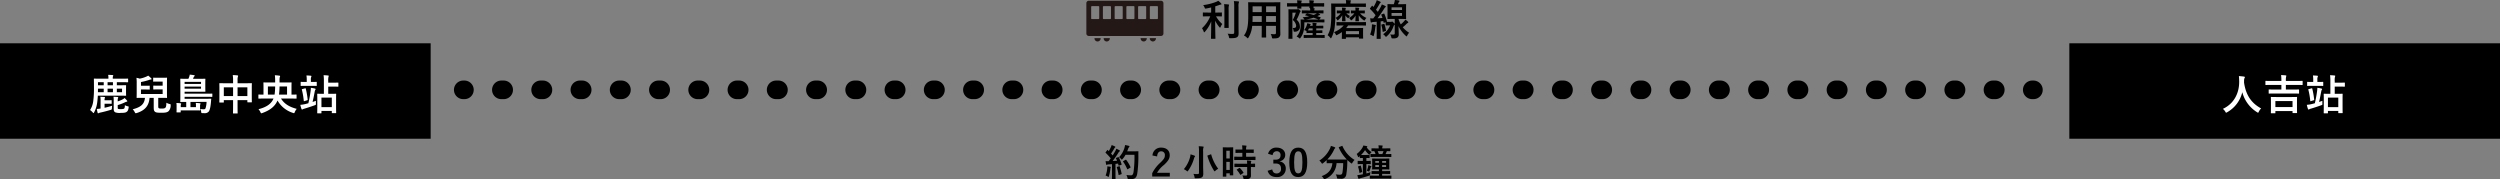 <svg xmlns="http://www.w3.org/2000/svg" width="1073.93" height="77.07" viewBox="0 0 1073.93 77.07"><rect x="0" y="0" width="1073.93" height="77.07" fill="#808080" stroke="none"/><title>jr_root03_zh-tw</title><rect x="888.93" y="18.595" width="185" height="41"/><path d="M970.318,47.988c-.144.306-.198.432-.324.432-.09,0-.198-.072-.414-.216a14.35,14.35,0,0,1-6.356-8.606,13.428,13.428,0,0,1-6.518,8.625,1.16,1.16,0,0,1-.414.18c-.126,0-.198-.126-.36-.432a4.953,4.953,0,0,0-1.044-1.207c4.735-2.197,7.04-6.698,7.004-11.739-.018-.792-.036-1.549-.126-2.341.702.036,1.566.126,2.215.216.234.036.342.144.342.288a.773.773,0,0,1-.18.45,2.947,2.947,0,0,0-.144,1.188c-.018.216-.018.432-.018.648.774,5.276,3.042,8.769,7.346,11.109A4.89,4.89,0,0,0,970.318,47.988Z" style="fill:#fff"/><path d="M977.227,40.173c-1.765,0-2.359.036-2.467.036-.18,0-.198-.018-.198-.198V38.625c0-.18.018-.198.198-.198.108,0,.702.036,2.467.036h2.791v-1.981H975.606c-1.584,0-2.143.036-2.25.036-.18,0-.198-.018-.198-.198V34.934c0-.18.018-.198.198-.198.108,0,.666.036,2.25.036h4.411v-.198a15.319,15.319,0,0,0-.126-2.323c.666.018,1.351.054,1.98.126.18.018.27.09.27.18a1.131,1.131,0,0,1-.09.396,6.21,6.21,0,0,0-.108,1.584v.234h4.753c1.603,0,2.143-.036,2.25-.036.18,0,.198.018.198.198v1.386c0,.18-.018.198-.198.198-.108,0-.648-.036-2.25-.036h-4.753v1.981h3.007c1.765,0,2.376-.036,2.467-.036.18,0,.198.018.198.198v1.387c0,.18-.018.198-.198.198-.09,0-.702-.036-2.467-.036Zm-1.531,8.48c-.18,0-.198-.018-.198-.18,0-.126.036-.594.036-3.097V43.9c0-1.422-.036-1.945-.036-2.053,0-.18.018-.198.198-.198.126,0,.738.036,2.485.036h5.906c1.729,0,2.341-.036,2.467-.036.18,0,.198.018.198.198,0,.108-.036.612-.036,1.801v1.674c0,2.485.036,2.953.036,3.061,0,.162-.018.18-.198.18h-1.548c-.18,0-.198-.018-.198-.18v-.666h-7.364v.756c0,.162-.018.18-.198.18Zm1.747-2.665h7.364V43.414h-7.364Z" style="fill:#fff"/><path d="M997.639,44.44c.018.576.018.576-.504.774-1.53.558-3.259,1.116-4.429,1.458a2.771,2.771,0,0,0-.684.252.561.561,0,0,1-.306.126c-.126,0-.198-.054-.27-.234a11.278,11.278,0,0,1-.504-1.783,13.951,13.951,0,0,0,1.855-.27c.432-.108.99-.234,1.602-.414a52.497,52.497,0,0,0,.973-5.312c.054-.45.09-.864.108-1.314a16.131,16.131,0,0,1,1.747.324c.18.054.27.126.27.252a.53.53,0,0,1-.126.324,1.526,1.526,0,0,0-.234.648c-.324,1.747-.576,3.079-.936,4.52.486-.144.954-.306,1.44-.486A7.918,7.918,0,0,0,997.639,44.44Zm-4.483-7.562c-1.351,0-1.783.036-1.891.036-.18,0-.18-.018-.18-.198V35.366c0-.18,0-.198.18-.198.108,0,.54.036,1.891.036h.54v-.9a10.307,10.307,0,0,0-.126-1.89c.666.018,1.243.054,1.854.108.18.018.288.108.288.198a.842.842,0,0,1-.108.378,2.875,2.875,0,0,0-.126,1.206v.9h.432c1.35,0,1.783-.036,1.891-.036.18,0,.198.018.198.198v1.351c0,.18-.018.198-.198.198-.108,0-.541-.036-1.891-.036Zm-.432,6.554c-.252.09-.288.054-.306-.144a29.702,29.702,0,0,0-.81-4.717c-.054-.18-.036-.234.198-.306l1.17-.324c.198-.054.252-.054.306.144a34.1,34.1,0,0,1,.81,4.609c.018.288,0,.306-.216.378Zm5.672,5.24c-.18,0-.198-.018-.198-.18,0-.126.036-.666.036-3.583V43.036c0-1.873-.036-2.449-.036-2.557,0-.198.018-.216.198-.216.108,0,.666.036,2.196.036h.468V34.97a18.703,18.703,0,0,0-.126-2.665c.666.018,1.242.054,1.891.126.18.018.324.072.324.162a.856.856,0,0,1-.108.396,6.785,6.785,0,0,0-.108,1.89v.63h2.305c1.333,0,1.747-.036,1.854-.036.18,0,.198.018.198.198v1.369c0,.18-.018.198-.198.198-.108,0-.522-.036-1.854-.036h-2.305v3.097h1.026c1.53,0,2.071-.036,2.179-.036.18,0,.198.018.198.216,0,.108-.036.684-.036,2.269v2.106c0,2.899.036,3.439.036,3.547,0,.18-.018.198-.198.198h-1.477c-.18,0-.198-.018-.198-.198v-.738h-4.447v.828c0,.162,0,.18-.18.18Zm1.62-2.647h4.447V41.938h-4.447Z" style="fill:#fff"/><line x1="199" y1="38.595" x2="199.5" y2="38.595" style="fill:none;stroke:#000;stroke-linecap:round;stroke-miterlimit:10;stroke-width:8px"/><line x1="215.371" y1="38.595" x2="865.065" y2="38.595" style="fill:none;stroke:#000;stroke-linecap:round;stroke-miterlimit:10;stroke-width:8px;stroke-dasharray:0.992,15.87"/><line x1="873" y1="38.595" x2="873.5" y2="38.595" style="fill:none;stroke:#000;stroke-linecap:round;stroke-miterlimit:10;stroke-width:8px"/><path d="M480.301,67.53c.192-.064.224-.048.304.096a14.749,14.749,0,0,1,1.185,2.897c.048.176.016.256-.192.32l-.848.272c-.176.048-.24.032-.272-.112l-.192-.721c-.368.048-.736.08-1.104.112v4.402c0,1.473.032,2.017.032,2.097,0,.16-.016.176-.176.176h-1.216c-.16,0-.176-.016-.176-.176,0-.096.032-.624.032-2.097V70.523l-1.505.096a1.735,1.735,0,0,0-.592.128.431.431,0,0,1-.24.08c-.112,0-.16-.112-.192-.272-.08-.384-.144-.752-.224-1.345a12.714,12.714,0,0,0,1.329.032l.896-1.217a22.746,22.746,0,0,0-2.161-2.337c-.064-.064-.096-.096-.096-.144,0-.048.048-.112.112-.208l.592-.784c.064-.096.112-.144.16-.144s.08.032.144.096l.4.416a15.585,15.585,0,0,0,.864-1.617,4.899,4.899,0,0,0,.368-.993,13.531,13.531,0,0,1,1.393.592c.144.08.208.16.208.256,0,.08-.064.144-.144.208a.978.978,0,0,0-.304.384,25.494,25.494,0,0,1-1.409,2.209c.24.272.48.528.705.8.368-.577.72-1.168,1.072-1.777a8.384,8.384,0,0,0,.496-1.104,14.837,14.837,0,0,1,1.345.688c.144.08.192.144.192.24,0,.112-.048.176-.176.24a1.906,1.906,0,0,0-.528.656c-.816,1.296-1.697,2.529-2.433,3.474.625-.032,1.281-.064,1.905-.112-.144-.352-.288-.688-.448-1.008-.08-.16-.048-.192.16-.272Zm-4.658,4.818a5.416,5.416,0,0,0,.032-.896c.48.064.913.112,1.232.176.192.032.272.112.272.192a.58.58,0,0,1-.096.24,1.651,1.651,0,0,0-.096.512,18.617,18.617,0,0,1-.608,3.073c-.064.24-.128.352-.224.352a.789.789,0,0,1-.368-.192,3.314,3.314,0,0,0-.849-.384A12.152,12.152,0,0,0,475.643,72.348Zm5.074-.944c.192-.064.224-.032.288.144a24.54,24.54,0,0,1,.816,3.025c.032.176.016.224-.192.288l-.849.288c-.24.08-.256.032-.288-.128a24.972,24.972,0,0,0-.72-3.073c-.064-.176-.048-.208.144-.272Zm2.785-4.914a9.782,9.782,0,0,1-1.249,1.793c-.176.192-.256.288-.352.288-.08,0-.176-.096-.336-.288a3.032,3.032,0,0,0-.865-.752,9.714,9.714,0,0,0,2.289-3.874,8.112,8.112,0,0,0,.304-1.36c.608.112,1.232.256,1.553.336.208.064.336.144.336.256,0,.128-.016.176-.16.32a2.06,2.06,0,0,0-.448.816c-.112.32-.224.656-.368.977h3.025c1.152,0,1.521-.032,1.617-.032.16,0,.192.032.192.192-.032.448-.032.88-.032,1.329a51.389,51.389,0,0,1-.464,8.02c-.256,1.632-.928,2.401-2.433,2.433-.336,0-.784.016-1.2-.016-.48-.032-.48-.032-.592-.544a4.701,4.701,0,0,0-.448-1.216,12.429,12.429,0,0,0,2.033.144c.592,0,.865-.528,1.024-1.376a46.396,46.396,0,0,0,.4-7.443Zm-.016,2.161c.176-.096.224-.064.32.048a15.456,15.456,0,0,1,1.825,3.057c.08.16.048.208-.144.304l-1.008.608c-.176.112-.24.08-.304-.096a16.793,16.793,0,0,0-1.681-3.089c-.112-.16-.112-.208.096-.32Z"/><path d="M495.066,66.794a3.578,3.578,0,0,1,3.762-3.377c2.193,0,3.649,1.185,3.649,3.297,0,1.361-.592,2.385-2.465,4.13a11.952,11.952,0,0,0-2.978,3.393h5.49v1.601h-7.571v-1.425a15.459,15.459,0,0,1,3.489-4.53c1.601-1.537,1.953-2.177,1.953-3.186a1.524,1.524,0,0,0-1.601-1.696c-1.008,0-1.632.752-1.729,2.208Z"/><path d="M511.164,67.69a7.343,7.343,0,0,0,.256-1.393,13.589,13.589,0,0,1,1.665.56c.176.08.272.16.272.256a.311.311,0,0,1-.128.256,1.577,1.577,0,0,0-.304.641,16.926,16.926,0,0,1-2.529,5.314c-.145.208-.224.304-.304.304s-.176-.08-.352-.224a4.783,4.783,0,0,0-1.201-.72A13.41,13.41,0,0,0,511.164,67.69Zm5.667,3.682c0,1.12.064,2.401.064,3.185,0,.896-.192,1.345-.576,1.617-.432.288-1.024.384-2.593.4-.496,0-.496.016-.592-.496a4.554,4.554,0,0,0-.48-1.393,12.47,12.47,0,0,0,1.696.096c.513,0,.705-.112.705-.624V65.113a13.736,13.736,0,0,0-.128-2.289c.592.016,1.312.064,1.856.128.16.016.272.096.272.176a.831.831,0,0,1-.112.352,4.53,4.53,0,0,0-.112,1.601Zm3.201-5.042c.224-.08.24-.08.288.096a17.924,17.924,0,0,0,2.993,6.066,6.421,6.421,0,0,0-1.201.849c-.176.16-.272.24-.352.24-.096,0-.16-.096-.288-.304a24.61,24.61,0,0,1-2.785-6.243c-.048-.192-.016-.208.224-.288Z"/><path d="M529.725,70.348c0,3.985.032,4.706.032,4.802,0,.16-.016.176-.176.176h-1.152c-.144,0-.16-.016-.16-.176v-.704h-1.473v1.264c0,.16-.016.176-.16.176h-1.185c-.16,0-.176-.016-.176-.176,0-.096.032-.912.032-4.93V67.29c0-2.897-.032-3.745-.032-3.841,0-.16.016-.176.176-.176.112,0,.416.032,1.377.032h1.376c.96,0,1.265-.032,1.376-.032.16,0,.176.016.176.176,0,.096-.032.88-.032,3.233Zm-2.929-5.586v3.313h1.473V64.761Zm1.473,8.228V69.531h-1.473v3.458Zm4.258-4.258c-1.521,0-2.049.032-2.145.032-.176,0-.192-.016-.192-.192V67.466c0-.16.016-.176.192-.176.096,0,.625.032,2.145.032h1.152V65.673h-.752c-1.424,0-1.92.032-2.017.032-.176,0-.192-.016-.192-.176V64.409c0-.176.016-.192.192-.192.096,0,.592.032,2.017.032h.752a13.5,13.5,0,0,0-.112-1.809c.624.016,1.056.048,1.648.112.16.016.256.08.256.16a.892.892,0,0,1-.096.336,3.718,3.718,0,0,0-.08,1.201h1.072c1.457,0,1.937-.032,2.033-.032.16,0,.176.016.176.192V65.529c0,.16-.016.176-.176.176-.096,0-.576-.032-2.033-.032h-1.072v1.649h1.697c1.521,0,2.049-.032,2.145-.032.176,0,.192.016.192.176V68.571c0,.176-.016.192-.192.192-.096,0-.624-.032-2.145-.032Zm.064,3.009c-1.521,0-2.033.032-2.129.032-.176,0-.192-.016-.192-.176V70.476c0-.16.016-.176.192-.176.096,0,.608.032,2.129.032h3.153a11.834,11.834,0,0,0-.112-1.409c.608.032,1.185.08,1.617.144.176.032.272.096.272.176a.541.541,0,0,1-.08.272,2.022,2.022,0,0,0-.08.816c1.088,0,1.521-.032,1.601-.032.176,0,.192.016.192.176v1.121c0,.16-.016.176-.192.176-.08,0-.512-.016-1.601-.032v1.584c0,.736.016,1.424.016,1.969a1.487,1.487,0,0,1-.56,1.36,3.69,3.69,0,0,1-2.081.353c-.48,0-.497,0-.608-.48a3.567,3.567,0,0,0-.48-1.168c.561.048,1.041.064,1.569.064.384,0,.528-.128.528-.496V71.74Zm-.272.448c.16-.096.208-.096.336.016a12.805,12.805,0,0,1,1.473,1.841c.096.144.08.192-.08.304l-.977.672c-.096.064-.144.096-.192.096s-.08-.032-.128-.112a13.39,13.39,0,0,0-1.409-1.969c-.112-.128-.112-.176.08-.288Z"/><path d="M544.73,66.058a3.521,3.521,0,0,1,3.698-2.641c2.225,0,3.666,1.297,3.666,3.073a2.656,2.656,0,0,1-2.337,2.753V69.355a2.972,2.972,0,0,1,2.577,3.073,3.581,3.581,0,0,1-3.905,3.634c-2.017,0-3.346-.816-3.89-2.706l1.969-.576c.272,1.233.848,1.729,1.905,1.729a1.823,1.823,0,0,0,1.873-2.065c0-1.393-.656-2.209-2.369-2.209h-.929V68.603h.849c1.601,0,2.241-.688,2.241-1.92a1.55,1.55,0,0,0-1.681-1.713,1.693,1.693,0,0,0-1.697,1.681Z"/><path d="M561.55,69.691c0,4.53-1.376,6.371-3.874,6.371-2.513,0-3.826-1.809-3.826-6.339s1.393-6.307,3.857-6.307C560.173,63.416,561.55,65.177,561.55,69.691Zm-5.634.016c0,3.602.496,4.77,1.761,4.77,1.296,0,1.809-1.185,1.809-4.77,0-3.601-.496-4.706-1.777-4.706C556.459,65.001,555.916,66.09,555.916,69.707Z"/><path d="M576.398,62.712c.208-.096.24-.08.304.08a12.814,12.814,0,0,0,5.186,5.906,5.495,5.495,0,0,0-.929,1.201c-.144.24-.208.352-.304.352-.08,0-.176-.08-.336-.208a13.289,13.289,0,0,1-1.521-1.297c-.032.464-.032,1.024-.048,1.585a31.985,31.985,0,0,1-.4,4.482,2.073,2.073,0,0,1-2.385,1.969c-.4,0-.705,0-1.088-.032-.497-.032-.48-.032-.592-.56a3.295,3.295,0,0,0-.497-1.281,11.895,11.895,0,0,0,1.825.144c.672,0,.945-.256,1.073-.992a26.434,26.434,0,0,0,.304-3.97H574.142a7.742,7.742,0,0,1-4.866,6.787,1.051,1.051,0,0,1-.384.128c-.128,0-.176-.112-.336-.384a3.022,3.022,0,0,0-.816-.96c2.913-1.057,4.322-2.753,4.626-5.57h-.192c-1.505,0-2.017.032-2.113.032-.16,0-.176-.016-.176-.176V68.779a17.409,17.409,0,0,1-1.553,1.329c-.176.128-.272.208-.352.208-.112,0-.176-.112-.336-.352a3.587,3.587,0,0,0-.896-.977,12.495,12.495,0,0,0,4.625-5.282,4.521,4.521,0,0,0,.32-1.024,11.191,11.191,0,0,1,1.665.561c.176.08.224.16.224.272a.329.329,0,0,1-.128.24,1.283,1.283,0,0,0-.368.512,14.453,14.453,0,0,1-2.929,4.242c.224.016.784.032,2.017.032h4.306c1.393,0,1.92-.016,2.081-.032a16.868,16.868,0,0,1-3.441-5.074c-.064-.176-.032-.192.144-.272Z"/><path d="M585.035,70.476c-1.168,0-1.552.032-1.648.032-.16,0-.176-.016-.176-.16V69.291c0-.176.016-.192.176-.192.096,0,.48.032,1.648.032h.416V67.867c-.8,0-1.057.032-1.137.032-.16,0-.176-.016-.176-.176V67.082c-.096.08-.192.144-.272.224-.16.128-.256.208-.336.208-.096,0-.144-.112-.24-.352a5.536,5.536,0,0,0-.496-1.024,9.04,9.04,0,0,0,2.497-2.769,4.386,4.386,0,0,0,.352-.848,12.697,12.697,0,0,1,1.473.256c.176.048.24.144.24.208a.311.311,0,0,1-.16.256l-.096.08a7.878,7.878,0,0,0,2.081,2.033,4.388,4.388,0,0,0-.641.752c-.16.24-.224.352-.32.352-.08,0-.176-.08-.336-.24a9.519,9.519,0,0,1-1.488-1.745,13.228,13.228,0,0,1-1.729,2.097h2.209c.944,0,1.201-.032,1.297-.032.16,0,.176.016.176.176v1.008c0,.16-.016.176-.176.176-.096,0-.353-.032-1.217-.032v1.264h.064c1.168,0,1.553-.032,1.649-.032.16,0,.176.016.176.192v1.057c0,.144-.016.16-.176.16-.096,0-.48-.032-1.649-.032h-.064v4.034c.592-.16,1.185-.352,1.777-.561a5.545,5.545,0,0,0-.16.896c-.048.512-.064.48-.528.64-1.072.368-2.385.752-3.537,1.041a1.919,1.919,0,0,0-.544.208.358.358,0,0,1-.24.08.264.264,0,0,1-.24-.192,12.759,12.759,0,0,1-.4-1.393c.512-.048.896-.096,1.425-.192.304-.048.624-.112.944-.176V70.476Zm-.784,3.761c-.224.08-.256.08-.288-.096a12.803,12.803,0,0,0-.56-2.401c-.064-.176-.048-.224.176-.304l.688-.256c.192-.08.224-.08.288.096a12.77,12.77,0,0,1,.576,2.401c.016.16.016.208-.192.288Zm3.458-2.657a3.627,3.627,0,0,0,.096-.64,10.284,10.284,0,0,1,1.12.432c.128.064.176.096.176.176a.202.202,0,0,1-.096.176.648.648,0,0,0-.208.32,11.248,11.248,0,0,1-.496,1.377c-.08.208-.128.288-.208.288a.706.706,0,0,1-.304-.112,2.741,2.741,0,0,0-.656-.24A11.076,11.076,0,0,0,587.708,71.58Zm3.057,5.154c-1.521,0-2.065.016-2.161.016-.16,0-.176,0-.176-.16v-.992c0-.16.016-.176.176-.176.096,0,.64.032,2.161.032h1.584v-.752h-.96c-1.457,0-1.937.032-2.033.032-.16,0-.176-.016-.176-.176v-.928c0-.144.016-.16.176-.16.096,0,.576.032,2.033.032h.96v-.736H591.582c-1.393,0-1.889.032-1.985.032-.16,0-.176-.016-.176-.176,0-.112.032-.464.032-1.329V69.579c0-.864-.032-1.216-.032-1.312,0-.16.016-.176.176-.176.096,0,.592.032,1.985.032h3.089c1.393,0,1.873-.032,1.985-.032.16,0,.176.016.176.176,0,.096-.032.448-.032,1.312V71.292c0,.864.032,1.232.032,1.329,0,.16-.016.176-.176.176-.112,0-.592-.032-1.985-.032h-.944v.736h1.232c1.44,0,1.937-.032,2.033-.032.176,0,.192.016.192.16v.928c0,.16-.016.176-.192.176-.096,0-.592-.032-2.033-.032h-1.232v.752h1.648c1.537,0,2.065-.032,2.161-.032.16,0,.176.016.176.176v.992c0,.16-.016.16-.176.16-.096,0-.625-.016-2.161-.016Zm.272-9.315c-1.537,0-2.049.032-2.145.032-.16,0-.176-.016-.176-.192v-.929c0-.16.016-.176.176-.176.096,0,.592.032,2.0.032a7.526,7.526,0,0,0-.544-1.264c-.672.016-.96.032-1.024.032-.16,0-.176-.016-.176-.176v-.896c0-.16.016-.176.176-.176.096,0,.576.032,2.033.032h.88v-.112a5.368,5.368,0,0,0-.112-1.2c.561.016,1.057.048,1.585.08.16.016.256.08.256.144a.492.492,0,0,1-.08.288,1.266,1.266,0,0,0-.096.624v.176h1.232c1.457,0,1.953-.032,2.049-.032.16,0,.176.016.176.176v.896c0,.16-.016.176-.176.176-.08,0-.432-.016-1.312-.032a11.316,11.316,0,0,1-.576,1.264h.208c1.521,0,2.017-.032,2.113-.032.16,0,.176.016.176.176v.929c0,.176-.016.192-.176.192-.096,0-.592-.032-2.113-.032Zm1.312,2.529V69.147h-1.568v.8Zm0,1.793v-.833h-1.568v.833Zm-.544-6.819a8.676,8.676,0,0,1,.512,1.264h1.488a9.507,9.507,0,0,0,.513-1.264Zm1.921,4.226v.8h1.696V69.147Zm1.696,1.761h-1.696v.833h1.696Z"/><rect y="18.595" width="185" height="41"/><path d="M42.019,41.091c-.054,1.135-.145,2.071-.252,2.881a12.417,12.417,0,0,1-1.333,4.286c-.108.216-.18.324-.27.324-.072,0-.162-.108-.342-.288a6.295,6.295,0,0,0-1.134-1.026,9.255,9.255,0,0,0,1.386-3.961,40.908,40.908,0,0,0,.288-5.654c0-2.485-.036-3.583-.036-3.691,0-.18.018-.198.216-.198.108,0,.702.036,2.395.036h3.637v-.432a5.078,5.078,0,0,0-.126-1.207c.666,0,1.314.036,1.909.09.198.018.306.09.306.162a.952.952,0,0,1-.126.36,1.563,1.563,0,0,0-.09.666v.36h4.015c1.71,0,2.287-.036,2.395-.036.18,0,.18.018.18.198V35.15c0,.18,0,.198-.18.198-.108,0-.684-.036-2.395-.036H50.193v1.314H51.021c1.909,0,2.827-.036,2.935-.036.198,0,.216.018.216.198,0,.108-.036.541-.036,1.44v1.26c0,.9.036,1.333.036,1.44,0,.18-.018.198-.216.198-.108,0-1.026-.036-2.935-.036ZM44.917,46.295a31.275,31.275,0,0,0,3.259-.882,8.332,8.332,0,0,0-.108,1.062c-.018.576-.09.594-.559.738-1.422.432-3.133.882-4.357,1.134a3.086,3.086,0,0,0-.738.234.478.478,0,0,1-.252.108c-.108,0-.18-.072-.234-.271a16.249,16.249,0,0,1-.342-1.62,11.721,11.721,0,0,0,1.297-.126l.324-.054V43.108a8.383,8.383,0,0,0-.108-1.548c.558.018,1.242.054,1.765.108.162.018.234.09.234.18a.61.61,0,0,1-.09.306,2.645,2.645,0,0,0-.09.918h1.584c.937,0,1.188-.036,1.296-.036.162,0,.18.018.18.18v1.188c0,.18-.018.198-.18.198-.108,0-.36-.036-1.296-.036H44.917Zm-.36-6.68V38.084h-2.467c0,.54-.018,1.062-.018,1.531ZM42.09,36.626h2.467V35.312h-2.467Zm6.428,0V35.312H46.213v1.314Zm0,2.989V38.084H46.213v1.531Zm2.053,3.943a11.21,11.21,0,0,0,2.377-1.026,2.782,2.782,0,0,0,.558-.45,12.276,12.276,0,0,1,1.062,1.135.402.402,0,0,1,.108.27c0,.108-.054.18-.234.198a1.966,1.966,0,0,0-.504.144,20.379,20.379,0,0,1-3.367,1.314v1.099c0,.396.054.468.252.558a4.118,4.118,0,0,0,1.152.072c.829,0,1.17-.09,1.351-.252.198-.162.288-.54.324-1.44A3.912,3.912,0,0,0,54.856,45.647c.468.108.468.126.396.594-.162,1.098-.396,1.458-.774,1.764-.45.36-1.044.486-2.575.486a5.393,5.393,0,0,1-2.377-.234c-.396-.198-.684-.541-.684-1.477v-3.457a11.316,11.316,0,0,0-.09-1.765c.594.018,1.116.054,1.692.108.234.036.342.09.342.216a.694.694,0,0,1-.108.324,2.628,2.628,0,0,0-.108,1.062Zm1.854-5.474H50.193v1.531h2.232Z" style="fill:#fff"/><path d="M67.977,45.377c0,.72.018.864.18,1.026.18.198.522.234,1.404.234.829,0,1.296-.126,1.531-.432.288-.36.36-.937.378-2.089a4.412,4.412,0,0,0,1.404.558c.45.108.468.145.432.559a3.536,3.536,0,0,1-.828,2.467c-.54.522-1.242.738-3.043.738-1.747,0-2.485-.072-2.917-.486-.396-.396-.486-.72-.486-1.98V42.028H64.25c-.27,3.457-2.053,5.456-5.545,6.536a1.779,1.779,0,0,1-.414.072c-.162,0-.216-.108-.396-.432a5.408,5.408,0,0,0-.882-1.26c3.385-.882,4.988-2.107,5.258-4.916h-.882c-1.765,0-2.413.036-2.503.036-.18,0-.198-.018-.198-.198,0-.108.036-.756.036-2.053v-4.123a17.202,17.202,0,0,0-.108-2.269,9.372,9.372,0,0,1,1.405.36,12.511,12.511,0,0,0,2.736-.828,5.673,5.673,0,0,0,.9-.468,12.928,12.928,0,0,1,1.296,1.152.434.434,0,0,1,.162.288c0,.108-.072.234-.288.234a1.95,1.95,0,0,0-.72.162,26.458,26.458,0,0,1-3.547.918v1.603H62.521c1.152,0,1.513-.036,1.621-.036.162,0,.18.018.18.234v1.242c0,.18-.018.198-.18.198-.108,0-.468-.036-1.621-.036h-1.962v1.944h9.309V38.409H67.743c-1.243,0-1.621.036-1.71.036-.18,0-.198-.018-.198-.198V37.004c0-.216.018-.234.198-.234.09,0,.468.036,1.71.036h2.125V35.041H67.743c-1.26,0-1.639.036-1.747.036-.18,0-.198-.018-.198-.198V33.584c0-.198.018-.216.198-.216.108,0,.486.036,1.747.036h2.035c1.278,0,1.674-.036,1.782-.036.18,0,.198.018.198.216,0,.108-.036.63-.036,1.854v4.519c0,1.243.036,1.783.036,1.909,0,.18-.018.198-.198.198-.126,0-.738-.036-2.539-.036H67.977Z" style="fill:#fff"/><path d="M81.817,43.774V46.025h2.359v-.81a4.757,4.757,0,0,0-.09-1.008c.648.036,1.225.072,1.801.144.162.018.252.09.252.198a.769.769,0,0,1-.108.306,1.569,1.569,0,0,0-.09.648V46.583c0,.306.018.541.018.648,0,.198-.018.216-.198.216-.486-.018-1.296-.036-2.539-.036H77.622v.666c0,.18-.018.198-.198.198H76.038c-.198,0-.216-.018-.216-.198,0-.126.036-.342.036-.937V45.665a7.195,7.195,0,0,0-.09-1.422c.648.018,1.225.054,1.801.126.18.036.252.108.252.198a.537.537,0,0,1-.09.27,1.178,1.178,0,0,0-.09.45v.738H79.999V43.774c-1.458,0-2.269.036-2.359.036-.18,0-.198-.018-.198-.198,0-.108.036-.774.036-2.233V36.194c0-1.44-.036-2.088-.036-2.179,0-.18.018-.198.198-.198.108,0,.738.036,2.449.036H80.917a7.147,7.147,0,0,0,.342-.811,4.653,4.653,0,0,0,.252-.99c.612.054,1.207.126,1.909.252a.236.236,0,0,1,.234.216c0,.108-.072.18-.162.27a1.102,1.102,0,0,0-.288.36c-.108.234-.198.468-.288.703h2.665c1.729,0,2.341-.036,2.431-.036.198,0,.216.018.216.198,0,.108-.036.486-.036,1.513v2.179c0,1.026.036,1.351.036,1.458,0,.252-.018.252-.216.252-.09,0-.702-.018-2.431-.018H79.297v.846h9.219c1.764,0,2.376-.036,2.484-.036.198,0,.216.018.216.198v.99c0,.198-.018.216-.216.216-.108,0-.72-.036-2.484-.036H79.297v.864h8.714c1.783,0,2.395-.036,2.503-.036.18,0,.234.036.216.216-.054.396-.072.864-.108,1.242-.18,2.107-.504,3.511-.954,4.051a2.092,2.092,0,0,1-1.747.702c-.324,0-.612,0-1.008-.018-.396-.018-.414-.054-.468-.432a4.621,4.621,0,0,0-.414-1.35,9.953,9.953,0,0,0,1.458.126.783.783,0,0,0,.774-.36,9.69,9.69,0,0,0,.468-2.809Zm-2.521-8.607v.882H86.355v-.882ZM86.355,37.202H79.297v.9H86.355Z" style="fill:#fff"/><path d="M100.124,34.556a13.5,13.5,0,0,0-.144-2.305c.666.018,1.386.054,1.999.126.162.018.306.09.306.216a.823.823,0,0,1-.09.36,4.278,4.278,0,0,0-.144,1.458v1.35H105.543c1.729,0,2.323-.036,2.449-.036.18,0,.198.018.198.198,0,.108-.036.666-.036,2.233v2.088c0,2.881.036,3.403.036,3.511,0,.18-.018.198-.198.198h-1.53c-.18,0-.198-.018-.198-.198V43h-4.213v2.215c0,2.143.036,3.241.036,3.331,0,.18-.018.198-.198.198h-1.603c-.18,0-.198-.018-.198-.198,0-.108.036-1.17.036-3.295V43h-3.979v.828c0,.198-.018.216-.198.216H94.416c-.18,0-.198-.018-.198-.216,0-.108.036-.648.036-3.529V38.445c0-1.837-.036-2.413-.036-2.521,0-.18.018-.198.198-.198.126,0,.72.036,2.449.036h3.259Zm-3.979,6.698h3.979V37.508h-3.979Zm5.906-3.745v3.745h4.213V37.508Z" style="fill:#fff"/><path d="M113.37,42.334c-1.548,0-2.089.036-2.179.036-.18,0-.198-.018-.198-.216V40.803c0-.18.018-.198.198-.198.09,0,.594.036,1.999.036V37.437c0-1.17-.036-1.729-.036-1.836,0-.18.018-.198.198-.198.126,0,.756.036,2.503.036h2.34v-.738a17.018,17.018,0,0,0-.126-2.377c.702.036,1.278.09,1.927.18.252.018.324.126.324.234a.953.953,0,0,1-.144.45,6.638,6.638,0,0,0-.09,1.513V35.438h2.467c1.747,0,2.377-.036,2.503-.036.18,0,.198.018.198.198,0,.108-.036.666-.036,1.818v3.223c1.368,0,1.891-.036,1.999-.036.162,0,.18.018.18.198v1.351c0,.198-.018.216-.18.216-.108,0-.648-.036-2.197-.036h-4.303c1.44,2.34,3.655,3.619,6.752,4.429a5.643,5.643,0,0,0-.846,1.386c-.144.342-.18.468-.342.468a1.39,1.39,0,0,1-.414-.108,11.696,11.696,0,0,1-6.662-5.33c-.991,2.358-2.989,4.123-6.554,5.384a1.316,1.316,0,0,1-.396.108c-.162,0-.216-.126-.36-.45a5.522,5.522,0,0,0-.864-1.314c3.637-.9,5.582-2.449,6.464-4.573Zm1.71-5.204v3.511h2.863a23.411,23.411,0,0,0,.252-3.511Zm8.229,3.511V37.13h-3.223a27.943,27.943,0,0,1-.234,3.511Z" style="fill:#fff"/><path d="M135.709,44.44c.018.576.018.576-.504.774-1.53.558-3.259,1.116-4.429,1.458a2.771,2.771,0,0,0-.684.252.561.561,0,0,1-.306.126c-.126,0-.198-.054-.27-.234a11.278,11.278,0,0,1-.504-1.783,13.951,13.951,0,0,0,1.855-.27c.432-.108.99-.234,1.602-.414a52.497,52.497,0,0,0,.973-5.312c.054-.45.09-.864.108-1.314a16.131,16.131,0,0,1,1.747.324c.18.054.27.126.27.252a.53.53,0,0,1-.126.324,1.526,1.526,0,0,0-.234.648c-.324,1.747-.576,3.079-.936,4.52.486-.144.954-.306,1.44-.486A7.918,7.918,0,0,0,135.709,44.44Zm-4.483-7.562c-1.351,0-1.783.036-1.891.036-.18,0-.18-.018-.18-.198V35.366c0-.18,0-.198.18-.198.108,0,.54.036,1.891.036h.54v-.9a10.307,10.307,0,0,0-.126-1.89c.666.018,1.243.054,1.854.108.18.018.288.108.288.198a.842.842,0,0,1-.108.378,2.875,2.875,0,0,0-.126,1.206v.9h.432c1.35,0,1.783-.036,1.891-.036.18,0,.198.018.198.198v1.351c0,.18-.018.198-.198.198-.108,0-.541-.036-1.891-.036Zm-.432,6.554c-.252.09-.288.054-.306-.144a29.702,29.702,0,0,0-.81-4.717c-.054-.18-.036-.234.198-.306l1.17-.324c.198-.054.252-.054.306.144a34.1,34.1,0,0,1,.81,4.609c.018.288,0,.306-.216.378Zm5.672,5.24c-.18,0-.198-.018-.198-.18,0-.126.036-.666.036-3.583V43.036c0-1.873-.036-2.449-.036-2.557,0-.198.018-.216.198-.216.108,0,.666.036,2.196.036h.468V34.97a18.703,18.703,0,0,0-.126-2.665c.666.018,1.242.054,1.891.126.18.018.324.072.324.162a.856.856,0,0,1-.108.396,6.785,6.785,0,0,0-.108,1.89v.63h2.305c1.333,0,1.747-.036,1.854-.036.18,0,.198.018.198.198v1.369c0,.18-.018.198-.198.198-.108,0-.522-.036-1.854-.036h-2.305v3.097h1.026c1.53,0,2.071-.036,2.179-.036.18,0,.198.018.198.216,0,.108-.036.684-.036,2.269v2.106c0,2.899.036,3.439.036,3.547,0,.18-.018.198-.198.198h-1.477c-.18,0-.198-.018-.198-.198v-.738h-4.447v.828c0,.162,0,.18-.18.18Zm1.62-2.647h4.447V41.938h-4.447Z" style="fill:#fff"/><path d="M496.568,16.483a1.329,1.329,0,0,1-2.658,0c0-.037.002-.074.006-.111h2.647C496.565,16.409,496.568,16.446,496.568,16.483Z" style="fill:#231815"/><path d="M492.626,16.483a1.329,1.329,0,0,1-2.658,0c0-.037.003-.074.006-.111h2.647C492.624,16.409,492.626,16.446,492.626,16.483Z" style="fill:#231815"/><path d="M476.755,16.483a1.329,1.329,0,0,1-2.658,0c0-.037.003-.074.006-.111h2.647C476.753,16.409,476.755,16.446,476.755,16.483Z" style="fill:#231815"/><path d="M472.814,16.483a1.329,1.329,0,0,1-2.658,0c0-.037.003-.074.006-.111h2.647C472.811,16.409,472.814,16.446,472.814,16.483Z" style="fill:#231815"/><path d="M467.729.315a1.063,1.063,0,0,0-1.06,1.06V14.393a1.063,1.063,0,0,0,1.06,1.06h30.993a1.063,1.063,0,0,0,1.06-1.06V1.376A1.063,1.063,0,0,0,498.722.315ZM497.096,8.193h-2.843a.313.313,0,0,1-.312-.312V2.952a.313.313,0,0,1,.312-.312h2.843a.313.313,0,0,1,.312.312V7.881A.313.313,0,0,1,497.096,8.193Zm-5.041,0h-2.843a.313.313,0,0,1-.312-.312V2.952a.313.313,0,0,1,.312-.312h2.843a.313.313,0,0,1,.312.312V7.881A.313.313,0,0,1,492.055,8.193Zm-5.041,0h-2.843a.313.313,0,0,1-.312-.312V2.952a.313.313,0,0,1,.312-.312h2.843a.313.313,0,0,1,.312.312V7.881A.313.313,0,0,1,487.013,8.193Zm-5.041,0h-2.843a.313.313,0,0,1-.312-.312V2.952a.313.313,0,0,1,.312-.312h2.843a.313.313,0,0,1,.312.312V7.881A.313.313,0,0,1,481.972,8.193Zm-5.041,0h-2.843a.313.313,0,0,1-.312-.312V2.952a.313.313,0,0,1,.312-.312h2.843a.313.313,0,0,1,.312.312V7.881A.313.313,0,0,1,476.931,8.193ZM468.735,2.952a.313.313,0,0,1,.312-.312h2.843a.313.313,0,0,1,.312.312V7.881a.313.313,0,0,1-.312.312h-2.843a.313.313,0,0,1-.312-.312Z" style="fill:#231815"/><path d="M519.108,7.022c-1.566,0-2.088.036-2.196.036-.18,0-.198-.018-.198-.198V5.563c0-.18.018-.198.198-.198.108,0,.63.036,2.196.036h1.17V3.205c-.684.162-1.386.324-2.106.45-.522.09-.522.09-.738-.468a4.133,4.133,0,0,0-.594-.99A23.638,23.638,0,0,0,522.403.81a5.38,5.38,0,0,0,.918-.468,7.386,7.386,0,0,1,1.207,1.081c.126.144.18.216.18.342,0,.144-.144.216-.342.216a3.423,3.423,0,0,0-.792.234c-.486.162-.99.342-1.53.504V5.401h.468c1.548,0,2.07-.036,2.179-.036.18,0,.198.018.198.198V6.86c0,.18-.018.198-.198.198-.108,0-.63-.036-2.179-.036h-.144a11.99,11.99,0,0,0,2.701,3.295,5.237,5.237,0,0,0-.72,1.243c-.09.216-.162.324-.252.324-.072,0-.18-.09-.306-.252a12.459,12.459,0,0,1-1.783-2.755c0,4.339.108,7.292.108,7.616,0,.162-.018.18-.216.18h-1.495c-.18,0-.198-.018-.198-.18,0-.324.09-3.241.108-7.346a14.976,14.976,0,0,1-2.683,4.465c-.144.162-.234.252-.324.252-.09,0-.162-.09-.234-.306a6.662,6.662,0,0,0-.72-1.44,14.202,14.202,0,0,0,3.529-5.096Zm6.86-2.557a19.275,19.275,0,0,0-.126-2.683,15.716,15.716,0,0,1,1.872.145c.18.018.252.09.252.198a1.442,1.442,0,0,1-.108.396,9.216,9.216,0,0,0-.072,1.927V9.417c0,1.53.036,2.269.036,2.376,0,.18-.018.198-.198.198h-1.494c-.18,0-.198-.018-.198-.198,0-.108.036-.846.036-2.376Zm6.067,6.158c0,1.26.036,2.683.036,3.583,0,.882-.126,1.404-.648,1.747-.504.342-1.081.45-2.827.468-.558,0-.558,0-.684-.576a3.791,3.791,0,0,0-.576-1.387,16.446,16.446,0,0,0,2.053.126c.576,0,.792-.126.792-.703V3.061a15.25,15.25,0,0,0-.144-2.575c.666.018,1.314.054,1.927.126.18.018.288.108.288.198a.849.849,0,0,1-.108.378,5.653,5.653,0,0,0-.108,1.836Z"/><path d="M549.964,12.1c0,.828.036,1.747.036,2.485a1.723,1.723,0,0,1-.594,1.458c-.342.306-.882.468-2.377.468-.558,0-.54.018-.666-.522a4.645,4.645,0,0,0-.504-1.369c.738.054,1.08.072,1.674.072.414,0,.576-.18.576-.594V11.109h-4.231V13.252c0,1.747.036,2.557.036,2.665,0,.18-.018.198-.198.198H542.168c-.18,0-.198-.018-.198-.198,0-.126.036-.918.036-2.665V11.109h-4.105a11.326,11.326,0,0,1-1.566,4.987c-.144.252-.234.36-.324.36-.09,0-.18-.09-.378-.288a4.721,4.721,0,0,0-1.278-.918c1.314-1.692,1.854-3.835,1.854-8.174V4.123c0-1.873-.036-2.845-.036-2.953,0-.198.018-.216.216-.216.108,0,.738.036,2.467.036h8.462c1.747,0,2.359-.036,2.485-.036.18,0,.198.018.198.216,0,.108-.036,1.08-.036,2.953Zm-7.958-2.665V6.896h-3.925v.198c0,.864-.018,1.638-.054,2.34Zm0-4.213V2.719h-3.925V5.222Zm1.873-2.503V5.222h4.231V2.719Zm4.231,6.716V6.896h-4.231V9.435Z"/><path d="M555.325,2.809c-1.603,0-2.161.036-2.269.036-.162,0-.18-.018-.18-.198V1.548c0-.18.018-.198.18-.198.108,0,.666.036,2.269.036h1.962A6.873,6.873,0,0,0,557.179.126c.612.018,1.26.054,1.783.108.162.018.252.072.252.162a.431.431,0,0,1-.108.27,1.438,1.438,0,0,0-.09.72h3.493A6.873,6.873,0,0,0,562.401.126c.594.018,1.278.054,1.782.108.162.018.252.072.252.18a.596.596,0,0,1-.09.27,1.278,1.278,0,0,0-.108.702h2.125c1.621,0,2.161-.036,2.269-.036.18,0,.198.018.198.198V2.646c0,.18-.018.198-.198.198-.108,0-.648-.036-2.269-.036H564.237c.018.252.036.396.036.45,0,.198-.018.216-.198.216h-.072l.45.054c.234.036.288.072.288.162a.586.586,0,0,1-.072.252,1.074,1.074,0,0,0-.09.468V4.483h1.44c1.639,0,2.197-.036,2.305-.036.198,0,.216.018.216.216v.9c0,.18-.018.198-.216.198-.108,0-.648-.036-2.106-.036a5.81,5.81,0,0,1,.756.396c.126.09.144.126.144.198,0,.108-.108.144-.27.18a1.368,1.368,0,0,0-.414.162l-.541.27L567.208,7.436c.09.036.162.072.162.144a.244.244,0,0,1-.09.162l-.486.54-.108.108c1.422,0,1.944-.036,2.053-.036.18,0,.198.018.198.198v.882c0,.18-.018.198-.198.198-.108,0-.685-.036-2.413-.036H560.312v.811a12.828,12.828,0,0,1-.378,3.205,7.822,7.822,0,0,1-1.243,2.593c-.162.234-.252.342-.342.342-.072,0-.162-.09-.306-.216a3.781,3.781,0,0,0-1.081-.648,5.947,5.947,0,0,0,1.477-2.521,9.553,9.553,0,0,0,.306-2.737c0-1.188-.036-1.764-.036-1.872,0-.18.018-.198.198-.198.09,0,.504.036,1.512.036-.09-.036-.162-.126-.27-.288a4.689,4.689,0,0,0-.594-.685,18.588,18.588,0,0,0,2.773-.414c-.522-.144-1.062-.27-1.566-.378-.144-.036-.198-.072-.072-.198l.522-.504c.162-.162.162-.18.378-.144a25.071,25.071,0,0,1,2.701.648,8.06,8.06,0,0,0,.882-.396,3.083,3.083,0,0,0,.504-.306h-3.943c-1.656,0-2.196.036-2.305.036-.18,0-.198-.018-.198-.198V4.663c0-.198.018-.216.198-.216.108,0,.648.036,2.305.036H562.833V4.393a4.478,4.478,0,0,0-.09-.918h-.072c-.18,0-.198-.018-.198-.216,0-.054.018-.198.018-.45h-3.475c0,.414.036.63.036.702,0,.18-.018.198-.216.198h-1.386c-.18,0-.198-.018-.198-.198,0-.09.018-.288.036-.702Zm1.692,1.207a1.149,1.149,0,0,0,.414-.072.534.534,0,0,1,.18-.036c.126,0,.252.036.666.36.378.324.432.432.432.541a.37.37,0,0,1-.144.27,1.242,1.242,0,0,0-.27.504A18.096,18.096,0,0,1,556.981,8.462a3.776,3.776,0,0,1,1.405,2.809,2.014,2.014,0,0,1-2.089,2.34c-.558.054-.558.036-.63-.558a2.351,2.351,0,0,0-.396-1.026c1.369.018,1.513-.27,1.513-1.116a3.738,3.738,0,0,0-1.458-2.323,14.378,14.378,0,0,0,1.314-3.133h-1.458v8.192c0,1.819.036,2.737.036,2.827,0,.18-.018.198-.216.198H553.668c-.18,0-.198-.018-.198-.198,0-.108.036-.918.036-2.719V6.95c0-1.801-.036-2.665-.036-2.773,0-.18.018-.198.198-.198.126,0,.522.036,1.333.036Zm8.409,10.155v.9H566.542c1.656,0,2.215-.036,2.323-.036.162,0,.18.018.18.198v.9c0,.162-.018.18-.18.18-.108,0-.666-.036-2.323-.036h-4.015c-1.639,0-2.179.036-2.287.036-.198,0-.216-.018-.216-.162v-.937c0-.162.018-.18.216-.18.108,0,.648.036,2.287.036h1.35v-.9h-.486c-1.405,0-1.854.018-1.963.018-.18,0-.198-.018-.198-.198v-.666l-.108-.054a3.462,3.462,0,0,0-.918-.342,6.309,6.309,0,0,0,1.206-2.269,2.335,2.335,0,0,0,.108-.666,7.88,7.88,0,0,1,1.26.288c.216.072.27.108.27.198,0,.054-.036.108-.108.18a.765.765,0,0,0-.18.324l-.036.09H563.877a6.775,6.775,0,0,0-.09-1.26c.558.018,1.116.054,1.495.108.27.036.324.108.324.18a.682.682,0,0,1-.09.27,1.529,1.529,0,0,0-.09.702h.414c1.71,0,2.305-.036,2.413-.036.18,0,.198.018.198.198v.774c0,.18-.018.198-.198.198-.108,0-.702-.018-2.413-.018h-.414v.864h.486c1.387,0,1.836-.036,1.945-.036.18,0,.198.018.198.198v.774c0,.18-.018.198-.198.198-.108,0-.558-.018-1.945-.018Zm.954-5.779c-.702-.288-1.422-.559-2.106-.792a19.044,19.044,0,0,1-3.349.792Zm-4.087,3.799a5.92,5.92,0,0,1-.468.846c.288.018.774.018,1.566.018h.486v-.864Z"/><path d="M573.631,5.51a44.519,44.519,0,0,1-.306,6.302,13.229,13.229,0,0,1-1.333,4.303c-.126.216-.198.342-.288.342-.072,0-.162-.108-.324-.306a4.368,4.368,0,0,0-1.08-1.026,10.022,10.022,0,0,0,1.314-3.925,42.388,42.388,0,0,0,.252-5.798c0-2.484-.036-3.583-.036-3.709,0-.18.018-.198.198-.198.108,0,.702.036,2.395.036h3.817V1.242a5.078,5.078,0,0,0-.108-1.206c.666,0,1.314.036,1.909.09.18.018.288.09.288.162a.864.864,0,0,1-.108.324,1.676,1.676,0,0,0-.09.702v.216h4.069c1.693,0,2.269-.036,2.377-.036.162,0,.18.018.18.198V2.791c0,.18-.018.198-.18.198-.108,0-.684-.036-2.377-.036H573.631Zm3.169,5.438c-1.765,0-2.377.036-2.485.036-.18,0-.198-.018-.198-.216V9.687c0-.198.018-.216.198-.216.108,0,.72.036,2.485.036h7.31c1.783,0,2.395-.036,2.502-.036.162,0,.18.018.18.216v1.08c0,.198-.018.216-.18.216-.108,0-.72-.036-2.502-.036h-5.005a13.519,13.519,0,0,1-.829,1.098h4.753c1.477,0,2.215-.036,2.341-.036.18,0,.198.018.198.198,0,.126-.036.486-.036,1.314v.846c0,1.603.036,1.909.036,2.017,0,.18-.018.198-.198.198H584.002c-.198,0-.216-.018-.216-.198V16.025H578.168v.468c0,.18-.018.198-.216.198h-1.351c-.18,0-.198-.018-.198-.198,0-.108.036-.432.036-1.944v-.774a13.003,13.003,0,0,1-1.944,1.188,1.094,1.094,0,0,1-.396.162c-.126,0-.18-.126-.342-.414a3.448,3.448,0,0,0-.72-.918,10.168,10.168,0,0,0,4.159-2.845Zm-.271-6.41a7.479,7.479,0,0,0-.09-1.278c.558.018.99.036,1.458.09.162.018.234.072.234.18,0,.108-.072.18-.09.27a2.358,2.358,0,0,0-.072.738h.072c1.17,0,1.404-.036,1.495-.036.18,0,.198.018.198.198v.882c0,.162-.018.18-.198.18-.09,0-.306-.018-1.188-.036a5.789,5.789,0,0,0,1.566,1.152,2.098,2.098,0,0,0-.432.576c-.126.252-.198.36-.306.36-.09,0-.216-.09-.414-.252a4.238,4.238,0,0,1-.864-.972c.036,1.477.108,2.017.108,2.341,0,.18-.018.198-.198.198h-1.117c-.18,0-.198-.018-.198-.198,0-.342.072-.937.09-2.395a7.757,7.757,0,0,1-1.566,1.944c-.198.18-.306.27-.396.27-.108,0-.198-.126-.342-.396a2.743,2.743,0,0,0-.54-.666,7.817,7.817,0,0,0,2.214-1.963c-1.026,0-1.386.036-1.476.036-.18,0-.198-.018-.198-.18V4.699c0-.18.018-.198.198-.198.108,0,.468.036,1.638.036Zm1.639,8.823v1.333h5.618V13.36Zm2.161-8.661c0-.18.018-.198.198-.198.108,0,.54.036,1.747.036a7.742,7.742,0,0,0-.09-1.278c.558.018.99.036,1.477.09.162.018.234.072.234.162,0,.108-.072.162-.108.271a2.334,2.334,0,0,0-.072.756h.594c1.261,0,1.675-.036,1.783-.036.18,0,.198.018.198.198v.882c0,.162-.018.18-.198.18-.108,0-.522-.036-1.783-.036h-.072a7.332,7.332,0,0,0,2.755,1.963,3.807,3.807,0,0,0-.558.72c-.18.288-.234.415-.36.415-.09,0-.198-.072-.396-.216a7.363,7.363,0,0,1-2.017-2.07c.018,1.494.09,2.088.09,2.395,0,.18-.018.198-.198.198h-1.099c-.198,0-.216-.018-.216-.198,0-.288.054-.918.09-2.233A7.493,7.493,0,0,1,580.833,8.48c-.198.18-.306.27-.396.27-.108,0-.198-.144-.378-.414a3.475,3.475,0,0,0-.54-.63,7.572,7.572,0,0,0,2.269-1.98c-.828.018-1.17.036-1.26.036-.18,0-.198-.018-.198-.18Z"/><path d="M599.139,10.533a.466.466,0,0,1-.162.162,1.547,1.547,0,0,0-.378.648A9.866,9.866,0,0,1,595.79,15.521c-.198.198-.306.288-.414.288-.108,0-.198-.108-.396-.36a3.557,3.557,0,0,0-.846-.756,8.228,8.228,0,0,0,3.025-3.781H596.564c-.594,0-1.008.036-1.116.036-.18,0-.198-.018-.198-.198V9.561l-.594.18c-.252.072-.288.054-.324-.162l-.108-.522c-.396.054-.756.09-1.135.126v4.952c0,1.656.036,2.25.036,2.358,0,.18-.018.198-.198.198h-1.369c-.18,0-.198-.018-.198-.198,0-.126.036-.702.036-2.358V9.345l-1.422.108a1.865,1.865,0,0,0-.684.144.507.507,0,0,1-.27.072c-.126,0-.18-.108-.216-.288-.09-.468-.162-.955-.216-1.531a11.079,11.079,0,0,0,1.314.072c.36-.45.684-.918,1.008-1.369a20.536,20.536,0,0,0-2.341-2.665.244.244,0,0,1-.09-.162c0-.072.054-.126.126-.234l.666-.882c.144-.18.198-.198.324-.054l.432.432a20.205,20.205,0,0,0,1.044-1.962,4.962,4.962,0,0,0,.324-.955c.522.198,1.062.432,1.495.648.162.09.234.18.234.288a.276.276,0,0,1-.162.234.982.982,0,0,0-.342.432,27.689,27.689,0,0,1-1.531,2.485l.792.937c.414-.685.828-1.369,1.206-2.053a8.037,8.037,0,0,0,.504-1.134,12.482,12.482,0,0,1,1.495.666c.162.09.216.144.216.252,0,.126-.054.198-.198.288a2.356,2.356,0,0,0-.558.702c-.954,1.513-1.926,2.899-2.791,4.033.684-.036,1.386-.072,2.106-.126-.144-.45-.306-.864-.468-1.26-.072-.162-.036-.234.18-.306l.811-.306c.198-.072.234-.018.306.144A19.327,19.327,0,0,1,595.772,9.165c.018.108.018.162-.036.216.198.018.522.018,1.026.018h.72a.518.518,0,0,0,.324-.072.44.44,0,0,1,.198-.072c.108,0,.216.054.63.468a2.764,2.764,0,0,1,.504.541v-2.125h-.756c-1.531,0-2.053.036-2.179.036-.18,0-.198-.018-.198-.198,0-.126.036-.576.036-1.675V3.637c0-1.099-.036-1.549-.036-1.657,0-.198.018-.216.198-.216.126,0,.648.036,2.179.036h.36c.09-.252.18-.504.252-.774A5.049,5.049,0,0,0,599.175,0a13.092,13.092,0,0,1,1.692.216c.271.054.342.126.342.234a.372.372,0,0,1-.144.27,1.035,1.035,0,0,0-.27.414c-.09.252-.18.468-.27.666h1.134c1.53,0,2.053-.036,2.179-.036.18,0,.198.018.198.216,0,.108-.036.558-.036,1.657V6.302c0,1.099.036,1.566.036,1.675,0,.18-.018.198-.198.198-.126,0-.648-.036-2.179-.036h-.918a11.187,11.187,0,0,0,.99,2.341A12.806,12.806,0,0,0,603.064,9.219a5.546,5.546,0,0,0,.648-.811,10.272,10.272,0,0,1,1.026.829c.162.162.216.234.216.36,0,.144-.072.198-.216.27a2.407,2.407,0,0,0-.685.541,14.522,14.522,0,0,1-1.476,1.296,11.664,11.664,0,0,0,2.755,2.376,4.079,4.079,0,0,0-.811,1.188c-.126.234-.198.36-.288.36s-.18-.09-.36-.252a13.479,13.479,0,0,1-3.133-4.177c.054,1.44.108,2.521.108,3.529a1.532,1.532,0,0,1-.666,1.458,3.464,3.464,0,0,1-1.836.306c-.558,0-.558.018-.684-.54a3.649,3.649,0,0,0-.486-1.152c.54.054,1.044.072,1.314.072.504,0,.648-.18.648-.558Zm-9.849,1.062a8.089,8.089,0,0,0,.036-1.152,10.939,10.939,0,0,1,1.386.252c.216.054.306.144.306.216a.408.408,0,0,1-.09.27,2.332,2.332,0,0,0-.145.666,21.282,21.282,0,0,1-.594,3.241c-.09.288-.126.432-.234.432a1.12,1.12,0,0,1-.414-.216,6.131,6.131,0,0,0-.99-.468A10.442,10.442,0,0,0,589.29,11.595Zm5.131-1.332c.216-.072.234-.054.306.126a18.06,18.06,0,0,1,.648,2.628c.036.18.036.234-.216.324l-.9.306c-.252.09-.288.072-.306-.126a17.867,17.867,0,0,0-.54-2.737c-.054-.18-.036-.198.18-.27Zm3.349-5.978H602.272V3.151h-4.501ZM602.272,5.582h-4.501V6.806H602.272Z"/></svg>